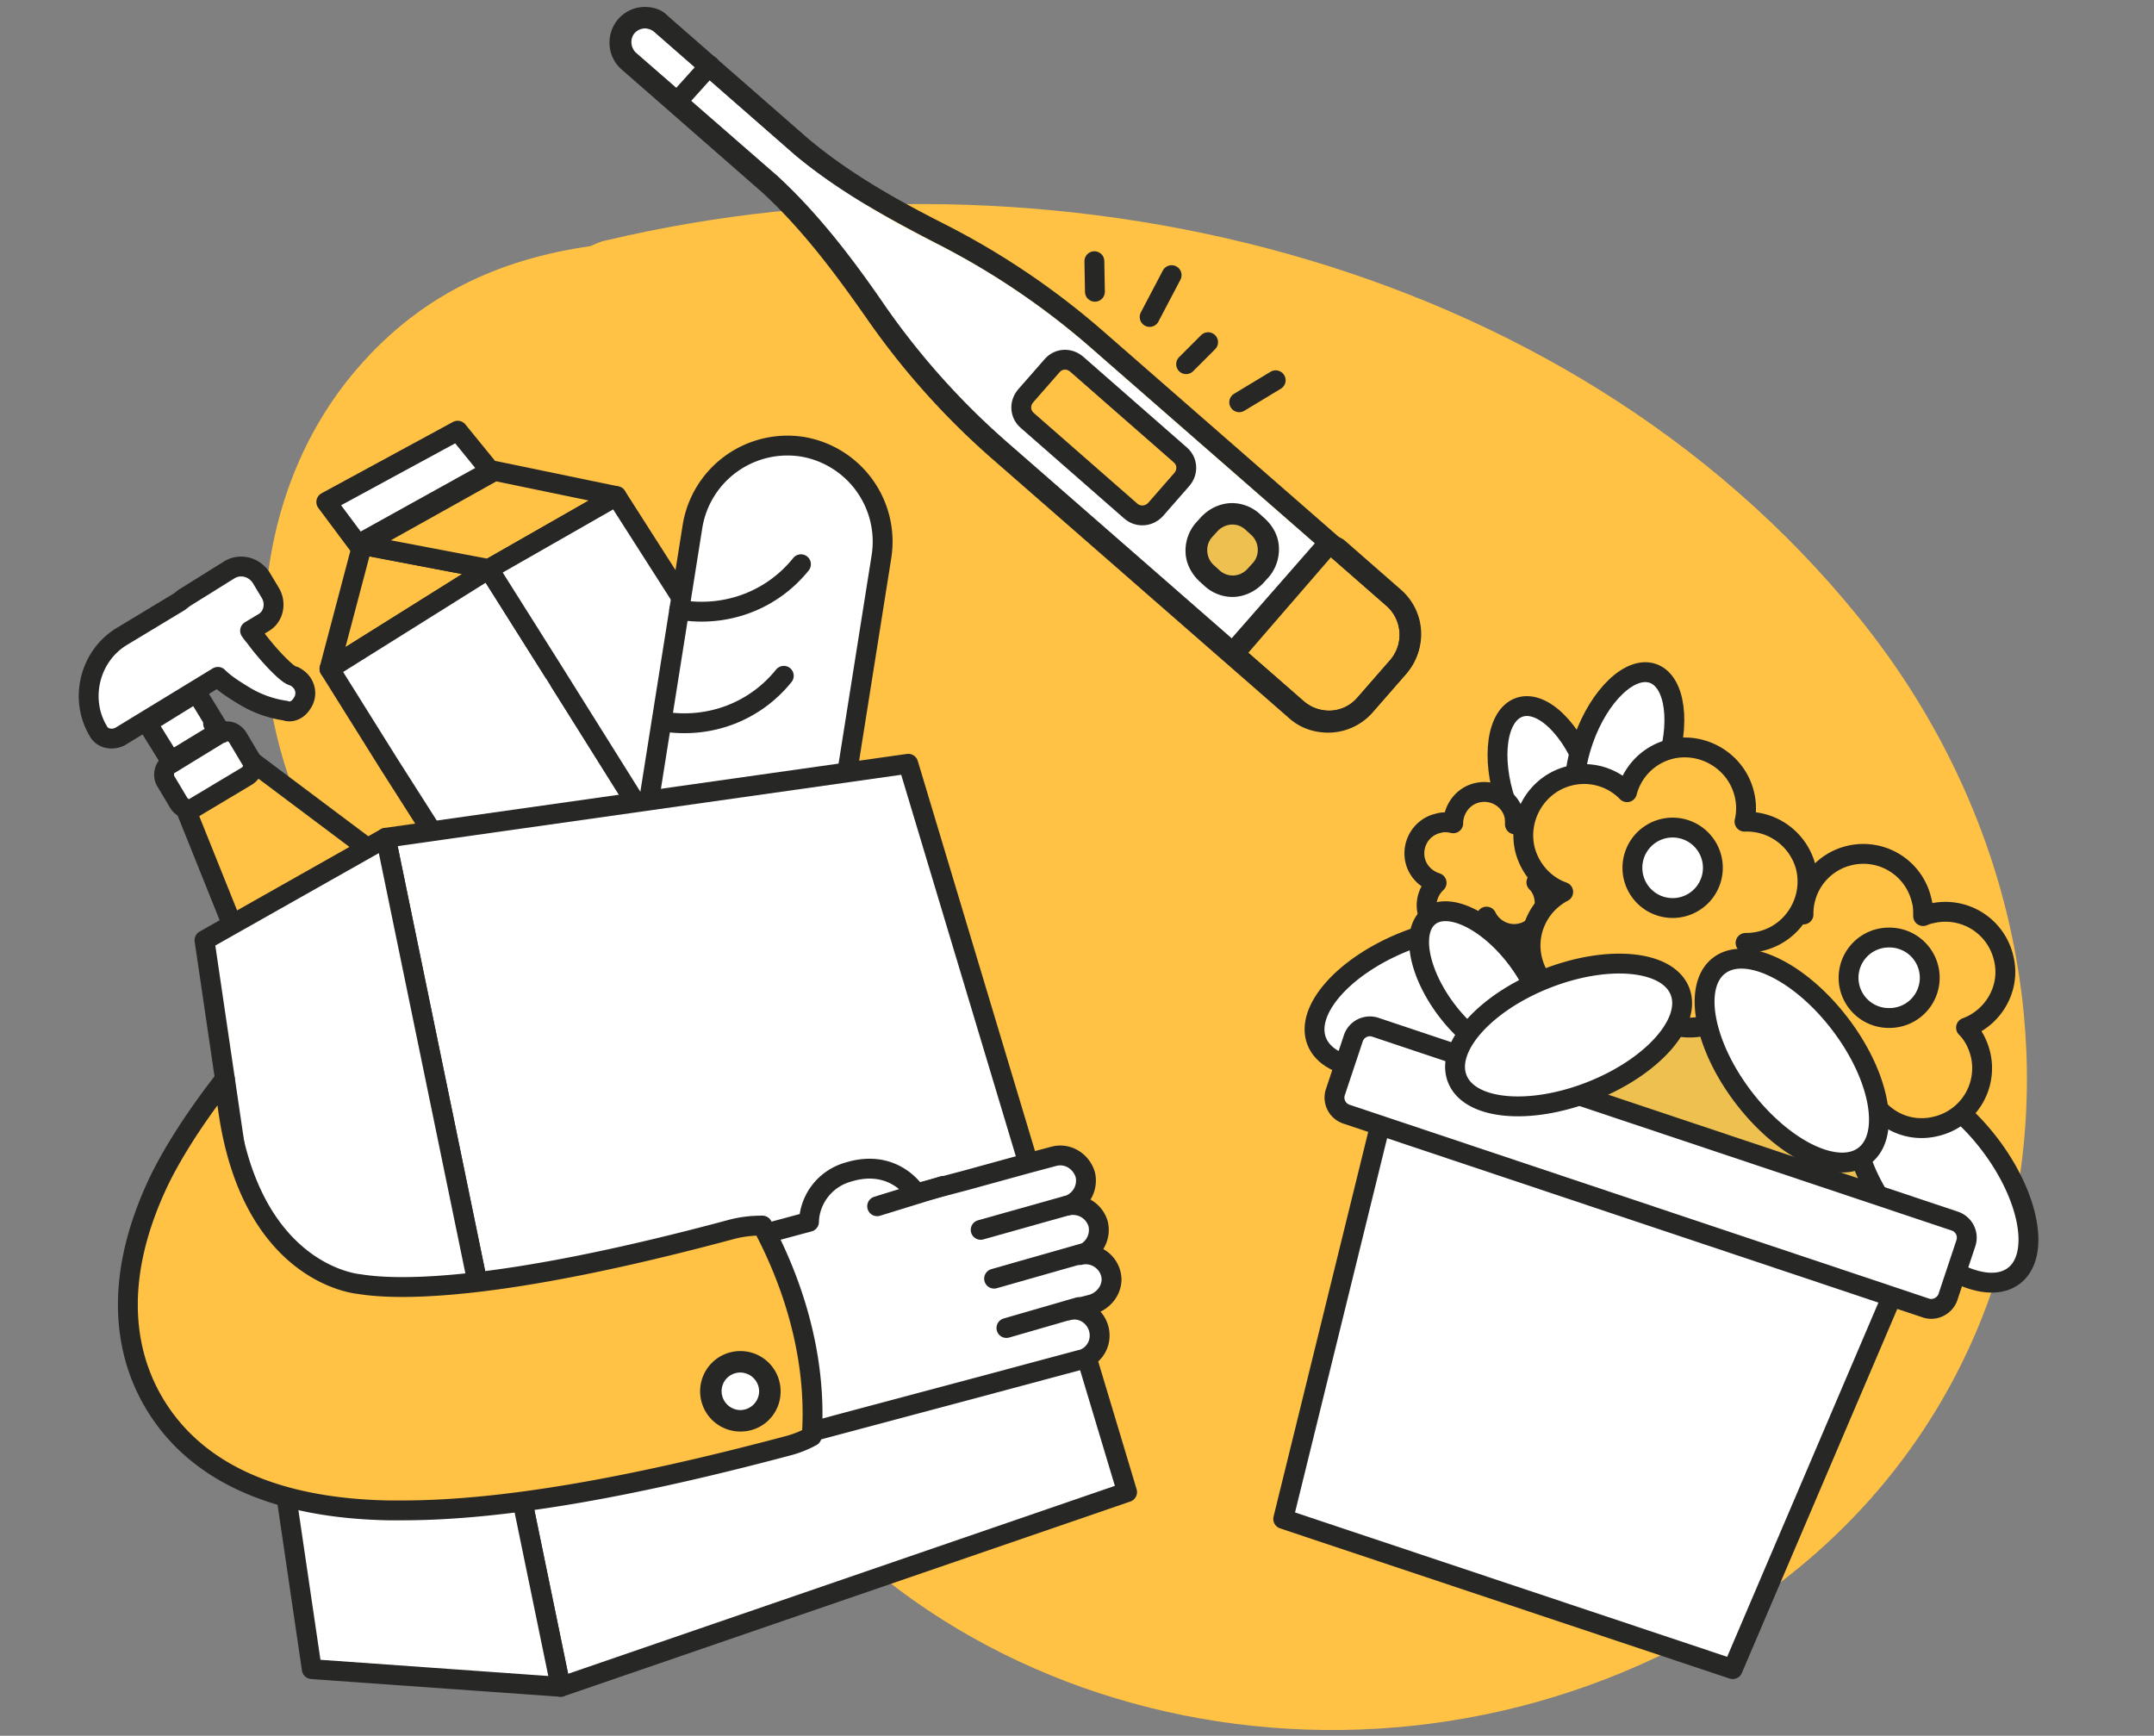 <svg width="170" height="137" fill="none" xmlns="http://www.w3.org/2000/svg"><rect width="100%" height="100%" fill="#808080" stroke="none"/><path d="M24.945 66.294c3.09 5.757 7.663 10.372 12.489 14.52 8.255 7.113 12.53 12.362 16.637 22.649 11.684 29.38 46.907 40.599 75.355 27.941 33.825-14.987 39.54-55.204 17.23-82.721-23.157-28.576-64.094-37.932-98.766-29.72-.508.086-.889.297-1.312.467-7.07 1.016-13.59 3.81-18.839 10.202-8.297 10.118-8.89 25.231-2.794 36.662Z" fill="#FFC244"/><path d="m14.573 63.67.212.507 7.07 17.611c.635 1.059 1.99 1.355 3.048.72l11.091-6.773c.254-.17.466-.381.593-.593.635-.89.423-2.117-.423-2.837L20.077 60.24l-4.615 1.1-.889 2.33Z" fill="#FFC244" stroke="#272726" stroke-width="1.567" stroke-miterlimit="10" stroke-linecap="round" stroke-linejoin="round"/><path d="m11.61 57.065 3.895-2.413 1.862 3.048-3.894 2.37-1.863-3.005Z" fill="#fff" stroke="#272726" stroke-width="1.567" stroke-miterlimit="10" stroke-linecap="round" stroke-linejoin="round"/><path d="m17.706 58.42-.89-1.313" stroke="#272726" stroke-width="1.567" stroke-miterlimit="10" stroke-linecap="round" stroke-linejoin="round"/><path d="M13.388 60.282h.085l3.937-2.413h.084c.381-.296.974-.127 1.27.339l1.059 1.778c.296.381.127.974-.339 1.27l-4.107 2.456c-.38.296-.973.127-1.27-.34l-1.058-1.777a1.068 1.068 0 0 1 .339-1.313Z" fill="#fff" stroke="#272726" stroke-width="1.567" stroke-miterlimit="10" stroke-linecap="round" stroke-linejoin="round"/><path fill-rule="evenodd" clip-rule="evenodd" d="m9.662 50.206 4.488-2.709.38-.296 3.6-2.244c.804-.466 1.862-.254 2.455.593l.762 1.27c.465.804.254 1.862-.55 2.328l-1.059.635c.17.254.296.381.423.55 1.101 1.482 2.413 2.794 2.837 2.964.127.085.211.042.296.127.72.38 1.016 1.227.635 1.947-.127.212-.254.423-.508.593-.254.17-.593.254-.889.127a8.616 8.616 0 0 1-3.217-1.143c-.762-.466-1.524-.931-2.117-1.524l-7.705 4.699c-.635.339-1.44.17-1.736-.423-1.524-2.54-.677-5.97 1.905-7.494Z" fill="#fff" stroke="#272726" stroke-width="1.567" stroke-miterlimit="10" stroke-linecap="round" stroke-linejoin="round"/><path d="m26.003 52.789 2.583-9.78 9.99 1.906-12.573 7.874Z" fill="#FFC244" stroke="#272726" stroke-width="1.567" stroke-miterlimit="10" stroke-linecap="round" stroke-linejoin="round"/><path d="m28.586 43.01 10.456-5.842 9.61 1.99-10.075 5.757-9.991-1.905Z" fill="#EEC050"/><path d="m28.586 43.01 10.456-5.842 9.61 1.99-10.075 5.757-9.991-1.905Z" fill="#FFC244" stroke="#272726" stroke-width="1.567" stroke-miterlimit="10" stroke-linecap="round" stroke-linejoin="round"/><path d="m28.247 42.968-2.497-3.345 10.371-5.63 2.583 3.175-10.457 5.8Z" fill="#fff" stroke="#272726" stroke-width="1.567" stroke-miterlimit="10" stroke-linecap="round" stroke-linejoin="round"/><path d="m43.488 52.704-4.911-7.79 4.91 7.79Z" stroke="#343434" stroke-width=".522" stroke-miterlimit="10"/><path d="m43.487 52.704-4.91-7.79-12.574 7.875 4.657 7.45 12.7 19.94 12.447-7.916-12.32-19.559Z" fill="#fff" stroke="#272726" stroke-width="1.567" stroke-miterlimit="10" stroke-linecap="round" stroke-linejoin="round"/><path d="m51.827 69.13-9.355-14.817 6.688-3.98" stroke="#fff" stroke-width=".629" stroke-miterlimit="10" stroke-linecap="round" stroke-linejoin="round"/><path d="m62.538 61.13-9.017-14.352-4.869-7.62-10.075 5.757 4.91 7.79 9.568 15.282 2.752 4.276 9.78-6.392-3.049-4.742Z" fill="#fff" stroke="#272726" stroke-width="1.567" stroke-miterlimit="10" stroke-linecap="round" stroke-linejoin="round"/><path d="M63.723 80.772a7.594 7.594 0 0 1-8.678 6.223 7.594 7.594 0 0 1-6.223-8.678l5.842-36.83a7.594 7.594 0 0 1 8.678-6.224 7.594 7.594 0 0 1 6.224 8.678l-5.843 36.831Z" fill="#fff" stroke="#272726" stroke-width="1.567" stroke-miterlimit="10" stroke-linecap="round" stroke-linejoin="round"/><path d="M63.215 44.534c-2.243 2.794-5.842 4.233-9.61 3.598l9.61-3.598Z" fill="#fff"/><path d="M63.215 44.534c-2.243 2.794-5.842 4.233-9.61 3.598" stroke="#272726" stroke-width="1.567" stroke-miterlimit="10" stroke-linecap="round" stroke-linejoin="round"/><path d="M61.86 53.34c-2.243 2.794-5.841 4.233-9.61 3.598l9.61-3.598Z" fill="#fff"/><path d="M61.86 53.34c-2.243 2.794-5.841 4.233-9.61 3.598" stroke="#272726" stroke-width="1.567" stroke-miterlimit="10" stroke-linecap="round" stroke-linejoin="round"/><path d="M88.955 117.772 44.25 133.14 30.449 66.125l41.233-5.843 17.273 57.49Z" fill="#fff"/><path d="M88.955 117.772 44.25 133.14 30.449 66.125l41.233-5.843 17.273 57.49Z" stroke="#272726" stroke-width="1.567" stroke-miterlimit="10" stroke-linecap="round" stroke-linejoin="round"/><path d="m44.25 133.139-19.643-1.397L16.14 74.21l14.309-8.086 13.8 67.015Z" fill="#fff"/><path d="m44.25 133.139-19.643-1.397L16.14 74.21l14.309-8.086 13.8 67.015Z" stroke="#272726" stroke-width="1.567" stroke-miterlimit="10" stroke-linecap="round" stroke-linejoin="round"/><path d="m83.155 91.271-1.905.508-5.08 1.397-3.853 1.016c-.889-1.27-2.667-2.498-5.334-1.693-1.863.508-3.09 2.159-3.133 3.937l-6.604 1.778 4.149 15.494 16.976-4.53 6.943-1.862h.042c1.058-.297 1.651-1.397 1.355-2.456-.297-1.058-1.355-1.693-2.371-1.439l1.82-.466c.89-.254 1.567-1.058 1.567-1.989-.043-1.313-1.313-2.202-2.498-1.905a2.064 2.064 0 0 0 1.44-2.456 2.064 2.064 0 0 0-2.456-1.44 2.064 2.064 0 0 0 1.44-2.455c-.34-1.1-1.44-1.735-2.498-1.439Z" fill="#fff" stroke="#272726" stroke-width="1.567" stroke-miterlimit="10" stroke-linecap="round" stroke-linejoin="round"/><path d="m85.144 103.167-5.715 1.651M85.44 98.934l-6.984 1.989M84.17 95.166l-6.773 1.905" stroke="#272726" stroke-width="1.567" stroke-miterlimit="10" stroke-linecap="round" stroke-linejoin="round"/><path d="M60.167 96.732c-.804 0-1.608.085-2.413.296-18.415 4.954-26.374 4.827-29.422 4.319 0 0-9.483-.72-10.584-16.172-.254.338-3.217 4.022-5.122 7.874-4.191 8.679-2.413 14.69-.17 18.161 3.303 5.123 9.441 7.832 18.204 8.002h1.101c7.662 0 17.653-1.694 30.523-5.123a8.18 8.18 0 0 0 1.778-.72c.296-3.937-.296-9.863-3.895-16.637Z" fill="#FFC244" stroke="#272726" stroke-width="1.567" stroke-miterlimit="10" stroke-linecap="round" stroke-linejoin="round"/><path d="m74.434 93.6-5.207 1.608" stroke="#272726" stroke-width="1.567" stroke-miterlimit="10" stroke-linecap="round" stroke-linejoin="round"/><path d="M58.431 112.099a2.328 2.328 0 1 0 .001-4.656 2.328 2.328 0 0 0 0 4.656Z" fill="#fff"/><path d="M58.431 108.332a1.5 1.5 0 0 1 1.482 1.481 1.5 1.5 0 0 1-1.481 1.482 1.5 1.5 0 0 1-1.482-1.482c0-.846.677-1.481 1.481-1.481Zm0-1.694a3.17 3.17 0 0 0-3.174 3.175 3.17 3.17 0 0 0 3.175 3.175 3.144 3.144 0 0 0 3.175-3.175 3.17 3.17 0 0 0-3.175-3.175Z" fill="#272726"/><path d="m50.134 4.147 11.176 9.737c3.26 2.964 5.97 6.562 8.467 10.203a58.85 58.85 0 0 0 9.695 10.838l23.41 20.447c1.228 1.1 3.133.974 4.234-.296l2.625-3.006c1.1-1.228.973-3.133-.297-4.233l-23.41-20.448a59.419 59.419 0 0 0-12.024-8.128c-3.937-1.99-7.831-4.191-11.26-7.028L51.615 2.496c-.466-.38-1.143-.338-1.524.127-.424.424-.381 1.143.042 1.524Z" fill="#fff"/><path d="m89.25 40.343-8.17-7.154c-.592-.508-.635-1.355-.127-1.948l2.075-2.37c.508-.593 1.354-.636 1.947-.127l8.17 7.154c.593.508.636 1.355.127 1.947l-2.074 2.371c-.508.55-1.354.635-1.947.127Z" fill="#FFC244" stroke="#272726" stroke-width="1.567" stroke-miterlimit="10" stroke-linecap="round" stroke-linejoin="round"/><path d="M97.294 46.27a2.324 2.324 0 0 1-1.566-.593l-.466-.423c-1.016-.889-1.1-2.413-.211-3.387l.423-.465a2.433 2.433 0 0 1 1.82-.805c.593 0 1.143.212 1.567.593l.465.423c.466.424.762 1.017.805 1.651.042.636-.17 1.27-.593 1.736l-.423.466c-.466.508-1.101.804-1.82.804Z" fill="#EEC050"/><path d="M97.252 41.401c.381 0 .72.127 1.016.381l.466.424c.635.55.72 1.566.17 2.201l-.424.466c-.297.339-.72.55-1.186.55-.38 0-.72-.127-1.016-.38l-.465-.424c-.635-.55-.72-1.567-.17-2.202l.424-.465c.296-.339.762-.55 1.185-.55Zm0-1.693c-.931 0-1.82.423-2.455 1.1l-.424.466a3.37 3.37 0 0 0-.804 2.371c.042.847.466 1.651 1.1 2.244l.466.423a3.295 3.295 0 0 0 2.117.805c.931 0 1.82-.424 2.455-1.101l.424-.466c.55-.635.846-1.482.804-2.37-.042-.89-.466-1.652-1.1-2.244l-.466-.424a3.294 3.294 0 0 0-2.117-.804Z" fill="#272726"/><path d="M104.83 56.895a3.992 3.992 0 0 1-2.54-.93l-4.403-3.853a.86.86 0 0 1-.085-1.186l6.562-7.535a.817.817 0 0 1 .635-.297c.212 0 .381.085.55.212l4.403 3.853c1.609 1.397 1.736 3.81.381 5.418l-2.624 3.006a3.77 3.77 0 0 1-2.879 1.313Z" fill="#FFC244"/><path d="m105.042 43.984 4.402 3.852a3.049 3.049 0 0 1 .297 4.233l-2.625 3.006a2.937 2.937 0 0 1-2.244 1.016 3.076 3.076 0 0 1-1.947-.72l-4.403-3.852 6.52-7.535Zm0-1.694h-.127a1.687 1.687 0 0 0-1.144.593l-6.561 7.493c-.635.72-.55 1.778.169 2.37l4.403 3.853c.846.762 1.947 1.143 3.09 1.143a4.664 4.664 0 0 0 3.514-1.608l2.625-3.006a4.725 4.725 0 0 0 1.143-3.387 4.648 4.648 0 0 0-1.609-3.217l-4.403-3.853c-.296-.254-.677-.38-1.1-.38Z" fill="#272726"/><path d="M50.896 2.242c.254 0 .508.085.72.254l11.134 9.737c3.386 2.836 7.323 4.995 11.26 7.027a59.423 59.423 0 0 1 12.023 8.128l23.411 20.448a3.049 3.049 0 0 1 .297 4.233l-2.625 3.006a2.937 2.937 0 0 1-2.244 1.016 3.076 3.076 0 0 1-1.947-.72L79.514 34.924a59.174 59.174 0 0 1-9.695-10.837c-2.497-3.641-5.207-7.197-8.466-10.203L50.176 4.147a1.17 1.17 0 0 1-.084-1.566c.211-.212.508-.339.804-.339Zm0-1.693c-.804 0-1.566.338-2.117.973-.973 1.143-.889 2.879.212 3.895l.042.042 11.134 9.737c3.218 2.964 5.842 6.52 8.213 9.906a60.63 60.63 0 0 0 9.949 11.134l23.41 20.448c.847.762 1.948 1.143 3.091 1.143a4.664 4.664 0 0 0 3.514-1.609l2.624-3.006a4.716 4.716 0 0 0 1.143-3.386 4.647 4.647 0 0 0-1.608-3.218L87.092 26.161a61.127 61.127 0 0 0-12.362-8.382c-3.683-1.863-7.535-3.98-10.922-6.816L52.674 1.226l-.042-.042C52.208.76 51.573.549 50.896.549Z" fill="#272726"/><path d="m53.732 5.586-2.794-2.455" stroke="#fff" stroke-width="1.175" stroke-miterlimit="10" stroke-linecap="round" stroke-linejoin="round"/><path d="m56.018 5.163-2.667 2.963M86.414 23.028l-.042-2.413M90.733 25.018l1.735-3.302M93.611 28.744l1.736-1.736M97.802 31.75l2.879-1.737" stroke="#272726" stroke-width="1.567" stroke-miterlimit="10" stroke-linecap="round" stroke-linejoin="round"/><path d="M114.457 83.188c4.852-1.908 8.003-5.447 7.036-7.906-.966-2.459-5.684-2.906-10.536-.999-4.853 1.907-8.003 5.447-7.037 7.906.967 2.459 5.684 2.906 10.537.999Z" fill="#fff" stroke="#272726" stroke-width="1.567" stroke-miterlimit="10" stroke-linecap="round" stroke-linejoin="round"/><path d="m153.715 85.346-33.281-11.143-4.328 12.927 33.281 11.142 4.328-12.926Z" fill="#EEC050" stroke="#272726" stroke-width="1.567" stroke-miterlimit="10" stroke-linecap="round" stroke-linejoin="round"/><path d="M158.946 100.695c2.099-1.604 1.233-6.263-1.934-10.405-3.167-4.142-7.436-6.199-9.535-4.594-2.098 1.605-1.232 6.264 1.934 10.405 3.167 4.142 7.436 6.199 9.535 4.594ZM124.271 68.652c1.793-.608 2.273-3.973 1.072-7.515-1.201-3.543-3.629-5.922-5.422-5.314-1.794.608-2.274 3.973-1.073 7.516 1.202 3.542 3.629 5.921 5.423 5.313Z" fill="#fff" stroke="#272726" stroke-width="1.567" stroke-miterlimit="10" stroke-linecap="round" stroke-linejoin="round"/><path d="M131.439 60.682c1.244-3.527.806-6.898-.98-7.528-1.786-.63-4.243 1.719-5.487 5.247-1.245 3.527-.806 6.898.98 7.528 1.786.63 4.242-1.719 5.487-5.247Z" fill="#fff" stroke="#272726" stroke-width="1.567" stroke-miterlimit="10" stroke-linecap="round" stroke-linejoin="round"/><path d="M120.028 73.66c1.312-.297 2.117-1.61 1.82-2.921a2.155 2.155 0 0 0-.592-1.101c1.143-.424 1.82-1.651 1.566-2.879-.296-1.312-1.609-2.117-2.921-1.82a2.93 2.93 0 0 0-.339.127c0-.212 0-.424-.042-.678-.296-1.312-1.609-2.116-2.921-1.82-1.143.254-1.905 1.312-1.905 2.413-.381-.085-.762-.127-1.185 0-1.313.296-2.117 1.609-1.821 2.921.212.89.889 1.524 1.694 1.778-.635.593-.932 1.482-.72 2.328.296 1.313 1.609 2.117 2.921 1.82.804-.21 1.439-.761 1.736-1.48.465.973 1.608 1.566 2.709 1.311ZM152.795 88.9a4.716 4.716 0 0 0 3.514-5.673c-.212-.846-.593-1.566-1.144-2.116 2.202-.805 3.557-3.175 2.964-5.504a4.716 4.716 0 0 0-5.673-3.514 3.16 3.16 0 0 0-.677.212c0-.423 0-.847-.127-1.27a4.716 4.716 0 0 0-5.673-3.514 4.705 4.705 0 0 0-3.641 4.657c-.719-.17-1.482-.212-2.244-.042a4.715 4.715 0 0 0-3.513 5.672c.381 1.694 1.693 2.964 3.259 3.43-1.185 1.1-1.778 2.836-1.354 4.53a4.715 4.715 0 0 0 5.673 3.513c1.566-.38 2.794-1.482 3.302-2.879.973 1.948 3.132 3.048 5.334 2.498Z" fill="#FFC244" stroke="#272726" stroke-width="1.567" stroke-miterlimit="10" stroke-linecap="round" stroke-linejoin="round"/><path d="M120.959 75.86c.678 2.54 3.302 4.065 5.843 3.43a4.26 4.26 0 0 0 2.116-1.228c.889 2.244 3.302 3.514 5.673 2.879 2.54-.677 4.064-3.302 3.429-5.842a1.864 1.864 0 0 0-.254-.678c.423 0 .847-.042 1.312-.169 2.541-.677 4.065-3.302 3.43-5.842a4.811 4.811 0 0 0-4.827-3.556c.17-.72.17-1.524-.042-2.286-.677-2.54-3.302-4.064-5.842-3.43a4.73 4.73 0 0 0-3.387 3.388 4.718 4.718 0 0 0-4.614-1.27c-2.54.677-4.064 3.302-3.429 5.842.423 1.566 1.566 2.794 3.005 3.302-1.947 1.016-3.005 3.26-2.413 5.46Z" fill="#FFC244" stroke="#272726" stroke-width="1.567" stroke-miterlimit="10" stroke-linecap="round" stroke-linejoin="round"/><path d="m136.75 131.742-35.476-11.853 8.509-34.587 40.937 13.716-13.97 32.724Z" fill="#fff" stroke="#272726" stroke-width="1.567" stroke-miterlimit="10" stroke-linecap="round" stroke-linejoin="round"/><path d="m152.033 103.251-45.806-15.325a1.38 1.38 0 0 1-.847-1.693l1.44-4.318a1.378 1.378 0 0 1 1.693-.847l45.806 15.325c.677.254 1.058.974.846 1.694l-1.439 4.318c-.254.677-1.016 1.058-1.693.846ZM121.049 83.073c1.505-1.15.882-4.492-1.39-7.464-2.272-2.971-5.334-4.448-6.838-3.298-1.505 1.15-.882 4.492 1.39 7.464 2.272 2.972 5.334 4.448 6.838 3.298Z" fill="#fff" stroke="#272726" stroke-width="1.567" stroke-miterlimit="10" stroke-linecap="round" stroke-linejoin="round"/><path d="M125.548 86.142c4.853-1.908 8.003-5.447 7.037-7.906-.967-2.459-5.684-2.906-10.537-.999-4.852 1.907-8.003 5.447-7.036 7.906.966 2.459 5.684 2.906 10.536.999ZM147.146 91.213c2.099-1.605 1.233-6.264-1.934-10.406s-7.435-6.198-9.534-4.594c-2.099 1.605-1.233 6.264 1.934 10.406s7.435 6.198 9.534 4.594ZM132.009 71.67a3.175 3.175 0 1 0 0-6.351 3.175 3.175 0 0 0 0 6.35ZM149.069 80.348a3.175 3.175 0 1 0 0-6.349 3.175 3.175 0 0 0 0 6.35Z" fill="#fff" stroke="#272726" stroke-width="1.567" stroke-miterlimit="10" stroke-linecap="round" stroke-linejoin="round"/></svg>